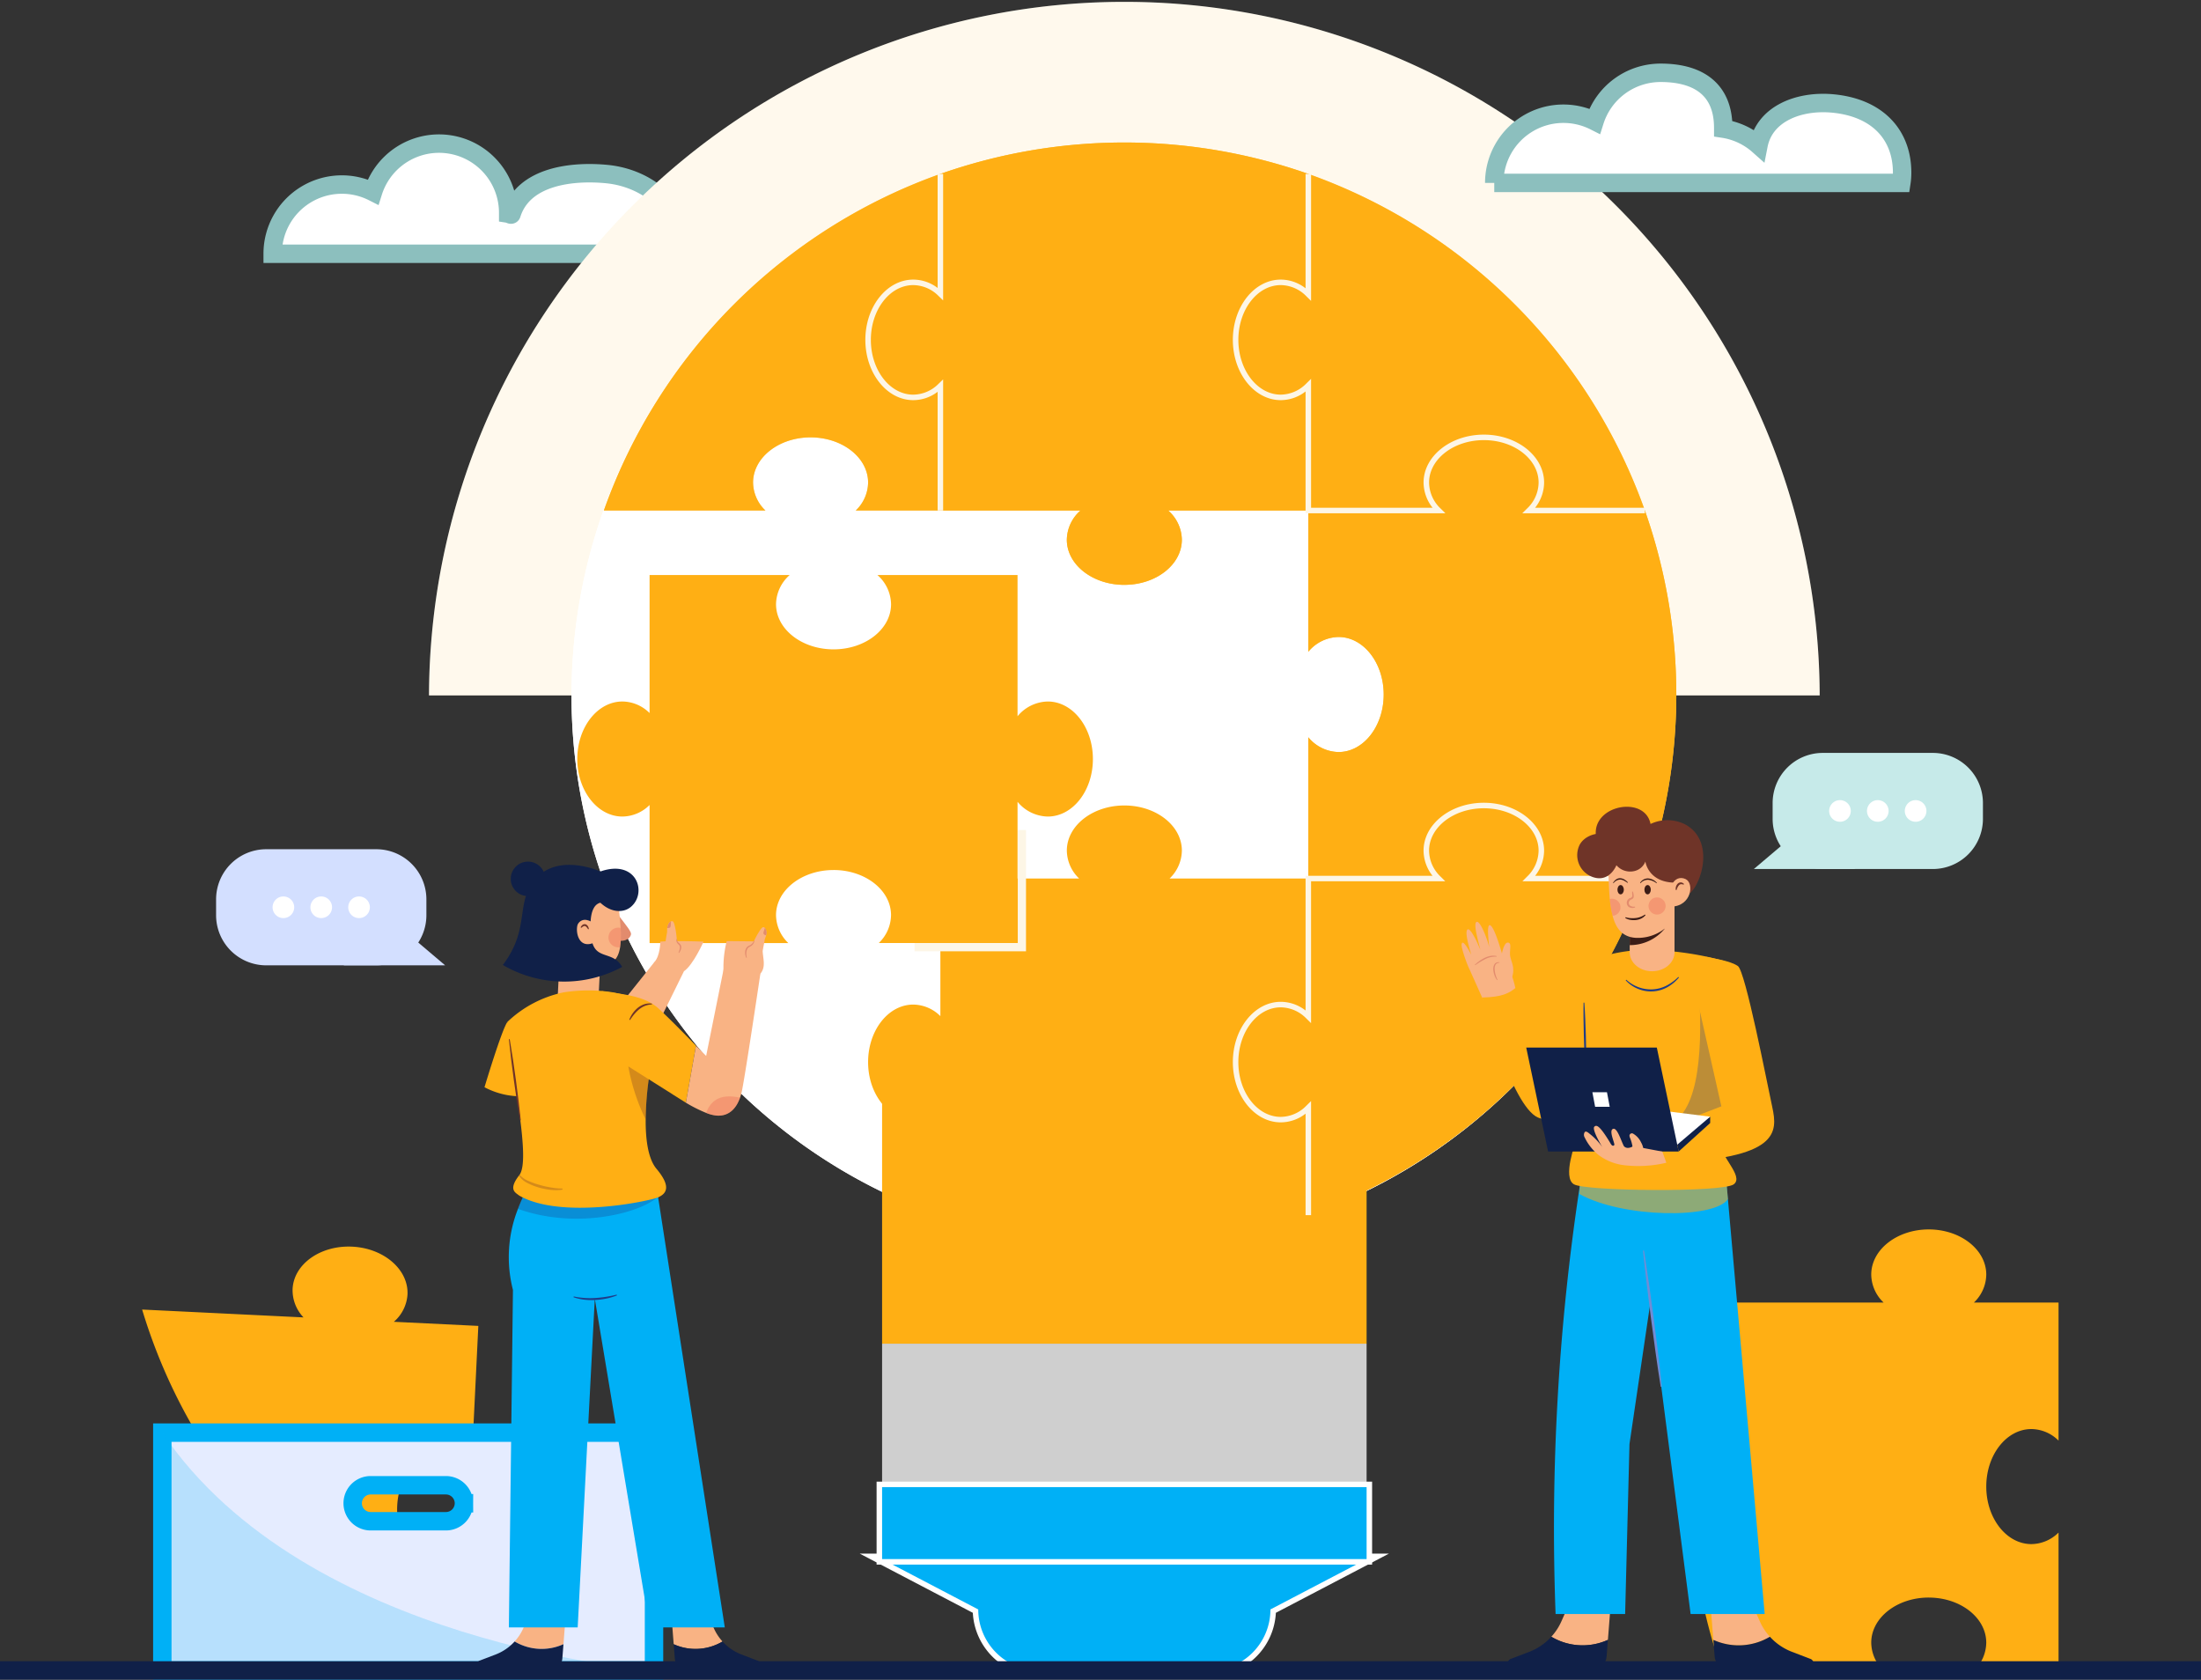 <svg id="Group_59581" data-name="Group 59581" xmlns="http://www.w3.org/2000/svg" xmlns:xlink="http://www.w3.org/1999/xlink" width="447.847" height="341.725" viewBox="0 0 447.847 341.725">
  <rect x="0" y="0" width="447.847" height="341.725" fill="#333333" stroke="none"/>
  <defs>
    <clipPath id="clip-path">
      <rect id="Rectangle_31213" data-name="Rectangle 31213" width="282.969" height="141.484" fill="none"/>
    </clipPath>
    <clipPath id="clip-path-2">
      <rect id="Rectangle_31217" data-name="Rectangle 31217" width="100.046" height="48.377" fill="none"/>
    </clipPath>
    <clipPath id="clip-path-3">
      <rect id="Rectangle_31218" data-name="Rectangle 31218" width="30.241" height="10.544" fill="none"/>
    </clipPath>
    <clipPath id="clip-path-4">
      <rect id="Rectangle_31219" data-name="Rectangle 31219" width="17.426" height="29.145" fill="none"/>
    </clipPath>
    <clipPath id="clip-path-5">
      <rect id="Rectangle_31220" data-name="Rectangle 31220" width="3.489" height="3.489" fill="none"/>
    </clipPath>
    <clipPath id="clip-path-6">
      <rect id="Rectangle_31221" data-name="Rectangle 31221" width="2.179" height="3.476" fill="none"/>
    </clipPath>
    <clipPath id="clip-path-7">
      <rect id="Rectangle_31222" data-name="Rectangle 31222" width="29.519" height="6.023" fill="none"/>
    </clipPath>
    <clipPath id="clip-path-8">
      <rect id="Rectangle_31223" data-name="Rectangle 31223" width="4.159" height="10.81" fill="none"/>
    </clipPath>
    <clipPath id="clip-path-9">
      <rect id="Rectangle_31224" data-name="Rectangle 31224" width="2.527" height="4.006" fill="none"/>
    </clipPath>
    <clipPath id="clip-path-10">
      <rect id="Rectangle_31225" data-name="Rectangle 31225" width="6.902" height="3.92" fill="none"/>
    </clipPath>
    <clipPath id="clip-path-11">
      <rect id="Rectangle_31226" data-name="Rectangle 31226" width="8.897" height="3.107" fill="none"/>
    </clipPath>
  </defs>
  <g id="Group_59578" data-name="Group 59578">
    <g id="Group_59582" data-name="Group 59582">
      <path id="Path_83776" data-name="Path 83776" d="M330.637,372.441q-.007.051-.015.1H247.787a14.071,14.071,0,0,1,20.421-12.565,14.076,14.076,0,0,1,27.5,4.335v.067c.228.035.609.338.677.12,2.458-7.849,12.5-8.841,19.41-8.165,8.359.817,16.17,6.975,14.839,16.1" transform="translate(-192.302 -320.916)" fill="#fff"/>
      <path id="Path_83777" data-name="Path 83777" d="M330.637,372.441q-.007.051-.015.1H247.787a14.071,14.071,0,0,1,20.421-12.565,14.076,14.076,0,0,1,27.5,4.335v.067c.228.035.609.338.677.12,2.458-7.849,12.5-8.841,19.41-8.165C324.156,357.154,331.968,363.312,330.637,372.441Z" transform="translate(-192.302 -320.916)" fill="none" stroke="#8cbfbe" stroke-width="3.75"/>
      <path id="Path_83778" data-name="Path 83778" d="M1584.635,1411.553c-6.46,0-11.7,4.109-11.7,9.186a8,8,0,0,0,2.5,5.671H1542.56a112.858,112.858,0,0,1,.006-74.874h32.889a7.984,7.984,0,0,1-2.519-5.687c0-5.078,5.24-9.192,11.7-9.192s11.706,4.115,11.706,9.192a7.985,7.985,0,0,1-2.519,5.688h17.225v28.086a7.934,7.934,0,0,0-5.52-2.351c-5.072,0-9.186,5.24-9.186,11.7s4.115,11.706,9.186,11.706a7.934,7.934,0,0,0,5.52-2.351v28.086h-17.208a7.994,7.994,0,0,0,2.5-5.671c0-5.077-5.24-9.186-11.706-9.186" transform="translate(-1192.187 -1086.53)" fill="#ffaf14"/>
      <path id="Path_83779" data-name="Path 83779" d="M389.825,361.124a141.485,141.485,0,0,1,282.969,0Z" transform="translate(-302.534 -219.639)" fill="#fff"/>
      <g id="Group_59546" data-name="Group 59546" transform="translate(87.291 0)" opacity="0.1">
        <g id="Group_59545" data-name="Group 59545">
          <g id="Group_59544" data-name="Group 59544" clip-path="url(#clip-path)">
            <path id="Path_83780" data-name="Path 83780" d="M389.825,361.124a141.485,141.485,0,0,1,282.969,0Z" transform="translate(-389.825 -219.639)" fill="#fbc343"/>
          </g>
        </g>
      </g>
      <path id="Path_83781" data-name="Path 83781" d="M825.653,1657.5a13.017,13.017,0,0,1-13-12.66L791.369,1633.7H894.508l-21.287,11.139a13.017,13.017,0,0,1-13,12.66Z" transform="translate(-614.163 -1317.056)" fill="#00b0f6"/>
      <path id="Path_83782" data-name="Path 83782" d="M884.339,1632.317l-19.566,10.239A12.441,12.441,0,0,1,852.332,1655H817.761a12.441,12.441,0,0,1-12.442-12.441l-19.565-10.239Zm4.555-1.12H781.2l4.035,2.112,18.982,9.933a13.579,13.579,0,0,0,13.544,12.874h34.571a13.578,13.578,0,0,0,13.544-12.874l18.982-9.933Z" transform="translate(-606.271 -1315.116)" fill="#fff"/>
      <path id="Path_83783" data-name="Path 83783" d="M743.938,462.243A112.308,112.308,0,1,1,631.63,349.935,112.308,112.308,0,0,1,743.938,462.243" transform="translate(-403.034 -320.759)" fill="#fff"/>
      <path id="Path_83784" data-name="Path 83784" d="M743.938,462.243A112.308,112.308,0,1,1,631.63,349.935,112.308,112.308,0,0,1,743.938,462.243" transform="translate(-403.034 -320.759)" fill="#fff"/>
      <rect id="Rectangle_31214" data-name="Rectangle 31214" width="98.585" height="53.694" transform="translate(179.483 219.68)" fill="#ffaf14"/>
      <rect id="Rectangle_31215" data-name="Rectangle 31215" width="98.585" height="29.185" transform="translate(179.483 273.373)" fill="#cfcfcf"/>
      <path id="Path_83785" data-name="Path 83785" d="M1173.287,431.252c-6.466,0-11.705,4.115-11.705,9.192a7.984,7.984,0,0,0,2.519,5.688h-26.53V420.677a7.971,7.971,0,0,1-5.609,2.441c-5.077,0-9.187-5.24-9.187-11.706s4.109-11.7,9.187-11.7a7.971,7.971,0,0,1,5.609,2.441v-24.5a112.637,112.637,0,0,1,68.481,68.481h-23.585a7.985,7.985,0,0,0,2.519-5.688c0-5.077-5.24-9.192-11.7-9.192" transform="translate(-871.359 -342.268)" fill="#fbd682"/>
      <path id="Path_83786" data-name="Path 83786" d="M1137.571,1012.967a7.972,7.972,0,0,1-5.609,2.441c-5.077,0-9.187-5.24-9.187-11.7S1126.884,992,1131.962,992a7.971,7.971,0,0,1,5.609,2.441V966.357h26.513a7.994,7.994,0,0,1-2.5-5.671c0-5.078,5.24-9.187,11.705-9.187s11.7,4.109,11.7,9.187a7.994,7.994,0,0,1-2.5,5.671h23.573a112.627,112.627,0,0,1-68.487,68.487Z" transform="translate(-871.359 -787.619)" fill="#ffaf14"/>
      <path id="Path_83787" data-name="Path 83787" d="M1224.566,691.922c-6.466,0-11.705,4.109-11.705,9.187a8,8,0,0,0,2.5,5.671H1188.85V678.044a8.173,8.173,0,0,0,6.147,3c5.072,0,9.187-5.24,9.187-11.7s-4.115-11.706-9.187-11.706a8.174,8.174,0,0,0-6.147,3V631.9h26.529a7.985,7.985,0,0,1-2.519-5.688c0-5.077,5.24-9.192,11.705-9.192s11.7,4.115,11.7,9.192a7.986,7.986,0,0,1-2.519,5.688h23.585a112.856,112.856,0,0,1,.006,74.875h-23.574a7.994,7.994,0,0,0,2.5-5.671c0-5.078-5.24-9.187-11.7-9.187" transform="translate(-922.638 -528.041)" fill="#fbc343"/>
      <path id="Path_83788" data-name="Path 83788" d="M803.531,1034.844v-21.788a7.935,7.935,0,0,1-5.52,2.351c-5.072,0-9.187-5.24-9.187-11.7S792.94,992,798.011,992a7.935,7.935,0,0,1,5.52,2.351v-28h28.231a7.994,7.994,0,0,1-2.5-5.671c0-5.078,5.24-9.187,11.706-9.187s11.7,4.109,11.7,9.187a7.994,7.994,0,0,1-2.5,5.671H878.4v28.086A7.971,7.971,0,0,0,872.791,992c-5.078,0-9.187,5.24-9.187,11.706s4.109,11.7,9.187,11.7a7.972,7.972,0,0,0,5.609-2.441v21.877a112.886,112.886,0,0,1-74.869,0" transform="translate(-612.188 -787.619)" fill="#ffaf14"/>
      <path id="Path_83789" data-name="Path 83789" d="M840.966,439.12c-6.466,0-11.706-4.115-11.706-9.186a8.071,8.071,0,0,1,2.782-5.94H803.531V398.629a7.935,7.935,0,0,1-5.52,2.351c-5.072,0-9.187-5.24-9.187-11.706s4.115-11.7,9.187-11.7a7.935,7.935,0,0,1,5.52,2.351V355.512a112.889,112.889,0,0,1,74.869,0v24.5a7.971,7.971,0,0,0-5.609-2.441c-5.078,0-9.187,5.24-9.187,11.7s4.109,11.706,9.187,11.706a7.971,7.971,0,0,0,5.609-2.441v25.454H849.883a8.071,8.071,0,0,1,2.782,5.94c0,5.072-5.24,9.186-11.7,9.186" transform="translate(-612.188 -320.13)" fill="#fbc343"/>
      <path id="Path_83790" data-name="Path 83790" d="M590.745,431.252c-6.46,0-11.7,4.115-11.7,9.192a7.985,7.985,0,0,0,2.519,5.688H548.675a112.638,112.638,0,0,1,68.481-68.481v24.413a7.934,7.934,0,0,0-5.52-2.351c-5.072,0-9.186,5.24-9.186,11.7s4.115,11.706,9.186,11.706a7.934,7.934,0,0,0,5.52-2.351v25.365H599.931a7.985,7.985,0,0,0,2.519-5.688c0-5.077-5.24-9.192-11.706-9.192" transform="translate(-425.814 -342.268)" fill="#fbd682"/>
      <path id="Path_83791" data-name="Path 83791" d="M1173.287,431.252c-6.466,0-11.705,4.115-11.705,9.192a7.984,7.984,0,0,0,2.519,5.688h-26.53V420.677a7.971,7.971,0,0,1-5.609,2.441c-5.077,0-9.187-5.24-9.187-11.706s4.109-11.7,9.187-11.7a7.971,7.971,0,0,1,5.609,2.441v-24.5a112.637,112.637,0,0,1,68.481,68.481h-23.585a7.985,7.985,0,0,0,2.519-5.688c0-5.077-5.24-9.192-11.7-9.192" transform="translate(-871.359 -342.268)" fill="#ffaf14"/>
      <path id="Path_83792" data-name="Path 83792" d="M1224.566,691.922c-6.466,0-11.705,4.109-11.705,9.187a8,8,0,0,0,2.5,5.671H1188.85V678.044a8.173,8.173,0,0,0,6.147,3c5.072,0,9.187-5.24,9.187-11.7s-4.115-11.706-9.187-11.706a8.174,8.174,0,0,0-6.147,3V631.9h26.529a7.985,7.985,0,0,1-2.519-5.688c0-5.077,5.24-9.192,11.705-9.192s11.7,4.115,11.7,9.192a7.986,7.986,0,0,1-2.519,5.688h23.585a112.856,112.856,0,0,1,.006,74.875h-23.574a7.994,7.994,0,0,0,2.5-5.671c0-5.078-5.24-9.187-11.7-9.187" transform="translate(-922.638 -528.041)" fill="#ffaf14"/>
      <path id="Path_83793" data-name="Path 83793" d="M840.966,439.12c-6.466,0-11.706-4.115-11.706-9.186a8.071,8.071,0,0,1,2.782-5.94H803.531V398.629a7.935,7.935,0,0,1-5.52,2.351c-5.072,0-9.187-5.24-9.187-11.706s4.115-11.7,9.187-11.7a7.935,7.935,0,0,1,5.52,2.351V355.512a112.889,112.889,0,0,1,74.869,0v24.5a7.971,7.971,0,0,0-5.609-2.441c-5.078,0-9.187,5.24-9.187,11.7s4.109,11.706,9.187,11.706a7.971,7.971,0,0,0,5.609-2.441v25.454H849.883a8.071,8.071,0,0,1,2.782,5.94c0,5.072-5.24,9.186-11.7,9.186" transform="translate(-612.188 -320.13)" fill="#ffaf14"/>
      <path id="Path_83794" data-name="Path 83794" d="M590.745,431.252c-6.46,0-11.7,4.115-11.7,9.192a7.985,7.985,0,0,0,2.519,5.688H548.675a112.638,112.638,0,0,1,68.481-68.481v24.413a7.934,7.934,0,0,0-5.52-2.351c-5.072,0-9.186,5.24-9.186,11.7s4.115,11.706,9.186,11.706a7.934,7.934,0,0,0,5.52-2.351v25.365H599.931a7.985,7.985,0,0,0,2.519-5.688c0-5.077-5.24-9.192-11.706-9.192" transform="translate(-425.814 -342.268)" fill="#ffaf14"/>
      <path id="Path_83795" data-name="Path 83795" d="M1204.113,446.691h-24.947l.968-.958a7.383,7.383,0,0,0,2.353-5.29c0-4.76-5-8.632-11.141-8.632s-11.146,3.873-11.146,8.632a7.383,7.383,0,0,0,2.353,5.29l.968.958h-28.451V421.907a8.219,8.219,0,0,1-5.05,1.771c-5.374,0-9.746-5.5-9.746-12.265s4.372-12.26,9.746-12.26a8.22,8.22,0,0,1,5.05,1.771V377.65h1.12v25.84l-.953-.939a7.38,7.38,0,0,0-5.216-2.28c-4.757,0-8.626,5-8.626,11.14s3.87,11.146,8.626,11.146a7.379,7.379,0,0,0,5.216-2.28l.953-.938v26.232h24.724a8.346,8.346,0,0,1-1.833-5.128c0-5.377,5.5-9.752,12.265-9.752s12.26,4.375,12.26,9.752a8.345,8.345,0,0,1-1.834,5.128h22.339Z" transform="translate(-869.42 -342.268)" fill="#fdf6e6"/>
      <path id="Path_83796" data-name="Path 83796" d="M1136.191,1032.9h-1.12v-20.648a8.22,8.22,0,0,1-5.05,1.771c-5.374,0-9.746-5.5-9.746-12.259s4.372-12.266,9.746-12.266a8.221,8.221,0,0,1,5.05,1.771V963.857H1160.9a8.349,8.349,0,0,1-1.822-5.111c0-5.374,5.5-9.746,12.265-9.746s12.26,4.372,12.26,9.746a8.349,8.349,0,0,1-1.822,5.111h22.333v1.12h-24.929l.96-.956a7.392,7.392,0,0,0,2.338-5.275c0-4.757-5-8.626-11.14-8.626s-11.146,3.87-11.146,8.626a7.391,7.391,0,0,0,2.338,5.275l.96.956h-27.308V993.84l-.953-.938a7.382,7.382,0,0,0-5.217-2.279c-4.757,0-8.626,5-8.626,11.146s3.87,11.14,8.626,11.14a7.383,7.383,0,0,0,5.217-2.279l.953-.939Z" transform="translate(-869.42 -785.679)" fill="#fdf6e6"/>
      <path id="Path_83797" data-name="Path 83797" d="M802.15,446.131H801.03V421.978a8.2,8.2,0,0,1-4.96,1.7c-5.374,0-9.746-5.5-9.746-12.265s4.372-12.26,9.746-12.26a8.2,8.2,0,0,1,4.96,1.7v-23.2h1.119v25.73l-.948-.914a7.34,7.34,0,0,0-5.131-2.195c-4.757,0-8.627,5-8.627,11.14s3.87,11.146,8.627,11.146a7.34,7.34,0,0,0,5.131-2.194l.948-.914Z" transform="translate(-610.247 -342.268)" fill="#fdf6e6"/>
      <rect id="Rectangle_31216" data-name="Rectangle 31216" width="99.704" height="15.762" transform="translate(178.924 301.998)" fill="#00b0f6"/>
      <path id="Path_83798" data-name="Path 83798" d="M896.242,1581.568H797.658v-14.642h98.585Zm1.12-15.762H796.538v16.882H897.362v-16.882Z" transform="translate(-618.174 -1264.367)" fill="#fff"/>
      <path id="Path_83799" data-name="Path 83799" d="M853.719,998.427H831.042v-1.679h21v-23h1.679Z" transform="translate(-644.952 -804.886)" fill="#fdf6e6"/>
      <path id="Path_83800" data-name="Path 83800" d="M194.235,1436.772a112.628,112.628,0,0,1-65.08-71.732l32.839,1.6a8,8,0,0,1-2.224-5.786c.247-5.072,5.68-8.921,12.132-8.608s11.492,4.673,11.246,9.744a7.994,7.994,0,0,1-2.775,5.542l17.188.836-1.36,27.963a7.936,7.936,0,0,0-5.4-2.616c-5.066-.246-9.43,4.788-9.744,11.246s3.541,11.886,8.607,12.133a7.936,7.936,0,0,0,5.627-2.08Z" transform="translate(-100.234 -1098.612)" fill="#ffaf14"/>
      <path id="Path_83801" data-name="Path 83801" d="M147.5,1569.676H247.546V1521.3H147.5Zm61.372-34.013a3.671,3.671,0,0,1-3.661,3.661H189.835a3.661,3.661,0,0,1,0-7.321h15.376A3.672,3.672,0,0,1,208.872,1535.663Z" transform="translate(-114.471 -1229.826)" fill="#e5ecff"/>
      <path id="Path_83802" data-name="Path 83802" d="M147.5,1569.676H247.546V1521.3H147.5Zm61.372-34.013a3.671,3.671,0,0,1-3.661,3.661H189.835a3.661,3.661,0,0,1,0-7.321h15.376A3.672,3.672,0,0,1,208.872,1535.663Z" transform="translate(-114.471 -1229.826)" fill="none" stroke="#00b0f6" stroke-width="3.75"/>
      <g id="Group_59549" data-name="Group 59549" transform="translate(33.029 291.473)" opacity="0.2">
        <g id="Group_59548" data-name="Group 59548">
          <g id="Group_59547" data-name="Group 59547" clip-path="url(#clip-path-2)">
            <path id="Path_83803" data-name="Path 83803" d="M247.546,1569.676S176.77,1564.7,147.5,1521.3v48.377Z" transform="translate(-147.5 -1521.299)" fill="#00b0f6"/>
          </g>
        </g>
      </g>
      <path id="Path_83804" data-name="Path 83804" d="M1440.8,306.106a13.669,13.669,0,0,1-.157,2.082h-82.834a14.071,14.071,0,0,1,20.422-12.565,14.074,14.074,0,0,1,13.423-9.841c7.775,0,12.747,3.428,12.747,11.2v.164a13.983,13.983,0,0,1,7.177,3.365c1.268-6.476,8.332-9.135,15.143-8.487,9.018.857,14.079,6.3,14.079,14.079" transform="translate(-1053.766 -270.971)" fill="#fff"/>
      <path id="Path_83805" data-name="Path 83805" d="M1440.8,306.106a13.669,13.669,0,0,1-.157,2.082h-82.834a14.071,14.071,0,0,1,20.422-12.565,14.074,14.074,0,0,1,13.423-9.841c7.775,0,12.747,3.428,12.747,11.2v.164a13.983,13.983,0,0,1,7.177,3.365c1.268-6.476,8.332-9.135,15.143-8.487C1435.742,292.884,1440.8,298.332,1440.8,306.106Z" transform="translate(-1053.766 -270.971)" fill="none" stroke="#8cbfbe" stroke-width="3.75"/>
      <path id="Path_83806" data-name="Path 83806" d="M1365.041,1083.181c.8-2.2-.355-3.524-.39-4.721s.331-2.26-.315-2.416-1.411.829-1.831,6.028Z" transform="translate(-1057.408 -884.263)" fill="#f9b384"/>
      <path id="Path_83807" data-name="Path 83807" d="M1339.04,1070.632l-.84,3.387h-5.268l-3.222-7.2c-.464-.868-1.722-4.355-1.609-5.091.21-1.37,1.881,2.026,1.959,2.082-.3-1.029-1.308-4.272-.84-5,.56-.875,2.257,2.915,2.694,4.057-.218-1.058-1.447-5.053-.847-5.635.719-.7,2.385,3.717,2.643,5.1-.068-1.036-.565-4.575.128-4.49.956.117,2.626,6.323,2.626,6.323a21.1,21.1,0,0,1,2.575,6.471" transform="translate(-1030.702 -869.615)" fill="#f9b384"/>
      <path id="Path_83808" data-name="Path 83808" d="M1340.161,1089.816a8.3,8.3,0,0,1,2.014-1.417,4.658,4.658,0,0,1,1.19-.384,3.069,3.069,0,0,1,1.247.041l-.018.108a4.528,4.528,0,0,0-2.3.486,15.425,15.425,0,0,0-2.064,1.253Z" transform="translate(-1040.068 -893.53)" fill="#e28b6d"/>
      <path id="Path_83809" data-name="Path 83809" d="M1358.188,1093.986a.883.883,0,0,0-.822.454,1.916,1.916,0,0,0-.139.992,4.808,4.808,0,0,0,.193,1.039,4.639,4.639,0,0,0,.39.988l-.087.066a3.172,3.172,0,0,1-.536-.978,4.192,4.192,0,0,1-.237-1.095,1.992,1.992,0,0,1,.211-1.13,1.378,1.378,0,0,1,.195-.235,1.483,1.483,0,0,1,.262-.156,1.879,1.879,0,0,1,.289-.06l.286.005Z" transform="translate(-1053.094 -898.111)" fill="#e28b6d"/>
      <path id="Path_83810" data-name="Path 83810" d="M1421.171,1687.027l.507-6.505h-8.758l-1.214,2.743a11.664,11.664,0,0,1-2.046,3.124,12.461,12.461,0,0,0,11.511.639" transform="translate(-1094.004 -1353.395)" fill="#f9b384"/>
      <path id="Path_83811" data-name="Path 83811" d="M1378.619,1706.721a11.669,11.669,0,0,1-4.46,3.058l-3.916,1.5a1.247,1.247,0,0,0,.669,2.3h15.853a3.114,3.114,0,0,0,3.1-2.872l.26-3.346a12.463,12.463,0,0,1-11.511-.639" transform="translate(-1062.963 -1373.728)" fill="#102048"/>
      <path id="Path_83812" data-name="Path 83812" d="M1555.1,1687.027l-.507-6.505h8.758l1.214,2.743a11.659,11.659,0,0,0,2.047,3.124,12.462,12.462,0,0,1-11.511.639" transform="translate(-1206.483 -1353.395)" fill="#f9b384"/>
      <path id="Path_83813" data-name="Path 83813" d="M1568.368,1706.721a11.671,11.671,0,0,0,4.46,3.058l3.916,1.5a1.247,1.247,0,0,1-.668,2.3h-15.853a3.114,3.114,0,0,1-3.1-2.872l-.261-3.346a12.463,12.463,0,0,0,11.511-.639" transform="translate(-1208.24 -1373.728)" fill="#102048"/>
      <path id="Path_83814" data-name="Path 83814" d="M1454.822,1347.188h-15.07l-8.186-63.383-4.253,28.8-.884,34.581h-14.152a463.646,463.646,0,0,1,4.926-87.1l.313-4.993.358-5.693,28.466,2.088.341,3.88.661,7.4Z" transform="translate(-1095.755 -1018.812)" fill="#00b0f6"/>
      <g id="Group_59552" data-name="Group 59552" transform="translate(321.346 236.281)" opacity="0.6">
        <g id="Group_59551" data-name="Group 59551">
          <g id="Group_59550" data-name="Group 59550" clip-path="url(#clip-path-3)">
            <path id="Path_83815" data-name="Path 83815" d="M1465.309,1282.5c-2.68,4.05-21.371,3.91-30.243-1.048l.416-6.627,29.166.274Z" transform="translate(-1435.067 -1274.825)" fill="#eba723"/>
          </g>
        </g>
      </g>
      <path id="Path_83816" data-name="Path 83816" d="M1427.212,1252.58s-2.817,7.292-.4,8.692,30.311,1.679,32.518,0-3.135-5.878-2.626-8.677-29.493-.015-29.493-.015" transform="translate(-1106.555 -1020.323)" fill="#ffaf14"/>
      <path id="Path_83817" data-name="Path 83817" d="M1363.475,1118.6c-.979,2.17-4.618,8.746-4.618,8.746l-5.318-10.006c-1.191.965-2.593,1.865-6.759,1.924,0,0,5.989,22.148,11.378,24.426,8.836,3.735,10.916-12.984,10.916-12.984Z" transform="translate(-1045.203 -916.325)" fill="#ffaf14"/>
      <path id="Path_83818" data-name="Path 83818" d="M1421.34,1091.677l1.439-3.379a5.916,5.916,0,0,1,2.9-3.1q.19-.088.387-.162a33.856,33.856,0,0,1,11.439-2.39,63.606,63.606,0,0,1,16.575,2.31l2.6,33.238-30.789-.63Z" transform="translate(-1103.068 -889.401)" fill="#ffaf14"/>
      <g id="Group_59555" data-name="Group 59555" transform="translate(338.194 202.277)" opacity="0.3">
        <g id="Group_59554" data-name="Group 59554">
          <g id="Group_59553" data-name="Group 59553" clip-path="url(#clip-path-4)">
            <path id="Path_83819" data-name="Path 83819" d="M1517.87,1122.967c.723,12.491-.285,25.915-7.557,26.781l8.4,2.364,9.023-4.828-3.569-19.663Z" transform="translate(-1510.313 -1122.967)" fill="#1f3c88"/>
          </g>
        </g>
      </g>
      <path id="Path_83820" data-name="Path 83820" d="M1514.452,1088.936c1.856.407,4.955.833,6.495,1.882s5.878,23.512,7,28.69,1.4,10.5-21.553,11.336l-2.239-6.3,13.436-5.178-5.151-22.812Z" transform="translate(-1167.337 -894.28)" fill="#ffaf14"/>
      <path id="Path_83821" data-name="Path 83821" d="M1439.043,1130.615c.161,2.248.235,4.5.31,6.749l.067,3.377c.009,1.126.016,2.252-.009,3.379l-.164,0c-.086-1.124-.141-2.249-.193-3.373l-.116-3.376c-.048-2.251-.1-4.5-.058-6.756Z" transform="translate(-1116.669 -926.626)" fill="#1f3c88"/>
      <path id="Path_83822" data-name="Path 83822" d="M1530.043,1234.219v1.294l-6.407,5.791-.5-2.388Z" transform="translate(-1182.068 -1007.031)" fill="#102048"/>
      <path id="Path_83823" data-name="Path 83823" d="M1498.756,1234.481l7.34-6.245-13.819-1.727Z" transform="translate(-1158.121 -1001.047)" fill="#fff"/>
      <path id="Path_83824" data-name="Path 83824" d="M1417.86,1192.555h-26.573l-4.449-21.15h26.573Z" transform="translate(-1076.292 -958.282)" fill="#102048"/>
      <path id="Path_83825" data-name="Path 83825" d="M1450.5,1214.971h-2.97l-.56-2.97h2.97Z" transform="translate(-1122.963 -989.788)" fill="#fff"/>
      <path id="Path_83826" data-name="Path 83826" d="M1450.468,960.169c-2.98-7.565,9.475-10.364,10.69-4.033a8.026,8.026,0,0,1,7.092.111c6.808,3.775,2.411,14.407,0,14.407l-12.3-1.6Z" transform="translate(-1125.318 -788.499)" fill="#6f3428"/>
      <path id="Path_83827" data-name="Path 83827" d="M1489.994,1050.3v7.744c0,2.127-2.038,3.852-4.562,3.852s-4.557-1.725-4.557-3.852V1050.3Z" transform="translate(-1149.272 -864.295)" fill="#f9b384"/>
      <path id="Path_83828" data-name="Path 83828" d="M1488.029,1060.83a9.173,9.173,0,0,1-7.154,3.376v-4.081Z" transform="translate(-1149.272 -871.92)" fill="#3c1c16"/>
      <path id="Path_83829" data-name="Path 83829" d="M1474.822,994.4v13.256a8.87,8.87,0,0,1-7.927,4.059c-2.642-.185-3.974-1.836-4.669-4.484a20.815,20.815,0,0,1-.571-3.42c-.2-2.122-.257-4.579-.33-7.233V994.4Z" transform="translate(-1134.1 -820.913)" fill="#f9b384"/>
      <path id="Path_83830" data-name="Path 83830" d="M1439.519,977.778c-1.645-1.433-4.973-.344-5.951,1.673a4.724,4.724,0,0,0,2.754,6.507c3.387,1.141,4.762-2.421,4.762-2.421a3.676,3.676,0,0,0,3.531,1.211,3.132,3.132,0,0,0,2.361-1.968s.542,4.4,6.326,4.3c1.241-.424,1.816-5.236,1.816-5.236l-3.814-3.965Z" transform="translate(-1112.184 -807.506)" fill="#6f3428"/>
      <path id="Path_83831" data-name="Path 83831" d="M1456.056,1250.074a24.94,24.94,0,0,1-8.706.484,10.84,10.84,0,0,1-5.009-2.009,10.278,10.278,0,0,1-2.886-3.6,1.038,1.038,0,0,1,0-1.114c.3-.326.842.234,1.131.451a12.321,12.321,0,0,1,2.449,2.613s-2.178-3.576-1.633-4.152c.42-.443,1.056-.336,3.249,3.3,0,0,.413.9.81.429.214-.251-1.251-3.069-.186-3.312.816-.187,1.586,2.475,2.146,3.523.7.815,1.913,0,1.913,0l5.911,1.113Z" transform="translate(-1117.002 -1013.51)" fill="#f9b384"/>
      <path id="Path_83832" data-name="Path 83832" d="M1481.3,1252.157a8.159,8.159,0,0,0-.483-1.766,1.946,1.946,0,0,1-.132-.4.494.494,0,0,1,.682-.568,4.059,4.059,0,0,1,1.683,1.841,3.5,3.5,0,0,1,.454,2.142,2.91,2.91,0,0,1-2.065-.046.622.622,0,0,1-.036-.218,9.252,9.252,0,0,0-.1-.988" transform="translate(-1149.114 -1018.807)" fill="#f9b384"/>
      <path id="Path_83833" data-name="Path 83833" d="M1493.156,1355.77q.539,3.453,1.029,6.912l.943,6.923.871,6.932.4,3.47.366,3.475-.217.028-.537-3.453-.5-3.458-.935-6.924-.862-6.934c-.28-2.312-.534-4.628-.777-6.945Z" transform="translate(-1158.635 -1101.364)" fill="#708cd5"/>
      <path id="Path_83834" data-name="Path 83834" d="M1477.355,1107.821a7.4,7.4,0,0,0,5.4,1.957,7.009,7.009,0,0,0,2.81-.774,9.954,9.954,0,0,0,2.389-1.75l.122.11a8.41,8.41,0,0,1-2.34,1.965,6.881,6.881,0,0,1-5.993.352,6.833,6.833,0,0,1-2.508-1.746Z" transform="translate(-1146.449 -908.496)" fill="#1f3c88"/>
      <path id="Path_83835" data-name="Path 83835" d="M1518.726,1018.972c.6-1.495,1.77-1.91,2.9-1.38,1.8.841,1.2,5.5-2.9,5.6Z" transform="translate(-1178.647 -838.741)" fill="#f9b384"/>
      <path id="Path_83836" data-name="Path 83836" d="M1522.672,1022.9a1.492,1.492,0,0,1,.367-1.265.9.9,0,0,1,.691-.286.918.918,0,0,1,.613.33l-.1.132a1.158,1.158,0,0,0-.516-.1.623.623,0,0,0-.392.209,1.6,1.6,0,0,0-.3.439,2.981,2.981,0,0,0-.2.536Z" transform="translate(-1181.691 -841.824)" fill="#6f3428"/>
      <path id="Path_83837" data-name="Path 83837" d="M1471.032,1024.7c0,.523-.29.947-.647.947s-.648-.424-.648-.947.29-.947.648-.947.647.424.647.947" transform="translate(-1140.628 -843.691)" fill="#3c1c16"/>
      <path id="Path_83838" data-name="Path 83838" d="M1495.527,1024.7c0,.523-.29.947-.648.947s-.647-.424-.647-.947.29-.947.647-.947.648.424.648.947" transform="translate(-1159.637 -843.691)" fill="#3c1c16"/>
      <path id="Path_83839" data-name="Path 83839" d="M1479.451,1029.622a3.393,3.393,0,0,1,.138.6c.015.1.02.205.025.309a.712.712,0,0,1-.059.374c-.16.279-.418.321-.557.408a.722.722,0,0,0-.313.335.7.7,0,0,0,.171.838,1.372,1.372,0,0,0,1.016.211l.037.16a1.384,1.384,0,0,1-1.276-.08,1.058,1.058,0,0,1-.321-1.312,1.127,1.127,0,0,1,.507-.5.535.535,0,0,0,.487-.724,5.593,5.593,0,0,0-.015-.583Z" transform="translate(-1147.199 -848.247)" fill="#e28b6d"/>
      <path id="Path_83840" data-name="Path 83840" d="M1476.883,1051.114a4.311,4.311,0,0,0,1.015.184,5.13,5.13,0,0,0,1.026-.022,3.792,3.792,0,0,0,.987-.233,4.35,4.35,0,0,0,.912-.476l.113.119a2.659,2.659,0,0,1-.88.693,3.335,3.335,0,0,1-1.085.31,4.106,4.106,0,0,1-1.119-.04,2.721,2.721,0,0,1-1.047-.391Z" transform="translate(-1146.114 -864.503)" fill="#3c1c16"/>
      <path id="Path_83841" data-name="Path 83841" d="M1465.74,1018.494a2.17,2.17,0,0,1,.589-.676,1.4,1.4,0,0,1,.889-.279,1.933,1.933,0,0,1,.874.288,3.188,3.188,0,0,1,.678.575l-.072.082a6.9,6.9,0,0,0-.724-.443,1.926,1.926,0,0,0-.767-.224,1.8,1.8,0,0,0-1.378.742Z" transform="translate(-1137.526 -838.869)" fill="#3c1c16"/>
      <path id="Path_83842" data-name="Path 83842" d="M1490.281,1018.659a1.893,1.893,0,0,1,.713-.687,1.849,1.849,0,0,1,.987-.22,2.623,2.623,0,0,1,1.726.9l-.073.082a3.349,3.349,0,0,0-1.67-.7,1.961,1.961,0,0,0-1.594.694Z" transform="translate(-1156.572 -839.034)" fill="#3c1c16"/>
      <g id="Group_59558" data-name="Group 59558" transform="translate(335.426 182.579)" opacity="0.4">
        <g id="Group_59557" data-name="Group 59557">
          <g id="Group_59556" data-name="Group 59556" clip-path="url(#clip-path-5)">
            <path id="Path_83843" data-name="Path 83843" d="M1501.436,1036.745a1.744,1.744,0,1,1-1.745-1.745,1.744,1.744,0,0,1,1.745,1.745" transform="translate(-1497.948 -1035)" fill="#ee6f57"/>
          </g>
        </g>
      </g>
      <g id="Group_59561" data-name="Group 59561" transform="translate(327.556 182.842)" opacity="0.4">
        <g id="Group_59560" data-name="Group 59560">
          <g id="Group_59559" data-name="Group 59559" clip-path="url(#clip-path-6)">
            <path id="Path_83844" data-name="Path 83844" d="M1464.978,1037.922a1.735,1.735,0,0,1-1.607,1.73,20.806,20.806,0,0,1-.571-3.42,1.568,1.568,0,0,1,.431-.056,1.749,1.749,0,0,1,1.747,1.747" transform="translate(-1462.8 -1036.175)" fill="#ee6f57"/>
          </g>
        </g>
      </g>
      <path id="Path_83845" data-name="Path 83845" d="M1643.336,927.32h-22.391a10.2,10.2,0,0,1-10.2-10.2V913.9a10.2,10.2,0,0,1,10.2-10.2h22.391a10.2,10.2,0,0,1,10.2,10.2v3.221a10.2,10.2,0,0,1-10.2,10.2" transform="translate(-1250.06 -750.52)" fill="#c6eae9"/>
      <path id="Path_83846" data-name="Path 83846" d="M1604.022,970.127l-10.324,8.748h20.648Z" transform="translate(-1236.831 -802.075)" fill="#c6eae9"/>
      <path id="Path_83847" data-name="Path 83847" d="M1666.494,948.814a2.2,2.2,0,1,1-2.2-2.2,2.2,2.2,0,0,1,2.2,2.2" transform="translate(-1289.909 -783.825)" fill="#fff"/>
      <path id="Path_83848" data-name="Path 83848" d="M1700.868,948.814a2.2,2.2,0,1,1-2.2-2.2,2.2,2.2,0,0,1,2.2,2.2" transform="translate(-1316.585 -783.825)" fill="#fff"/>
      <path id="Path_83849" data-name="Path 83849" d="M1735.24,948.814a2.2,2.2,0,1,1-2.2-2.2,2.2,2.2,0,0,1,2.2,2.2" transform="translate(-1343.261 -783.825)" fill="#fff"/>
      <path id="Path_83850" data-name="Path 83850" d="M444.943,1148.007c-1.117,1.4-4.684,13.314-4.684,13.314a15.854,15.854,0,0,0,9.486,1.717c-.214-.005-4.8-15.031-4.8-15.031" transform="translate(-341.675 -940.124)" fill="#ffaf14"/>
      <path id="Path_83851" data-name="Path 83851" d="M477.563,1694.045l.437-5.616h-7.56l-1.048,2.368a10.067,10.067,0,0,1-1.767,2.7,10.758,10.758,0,0,0,9.937.552" transform="translate(-362.914 -1359.532)" fill="#f9b384"/>
      <path id="Path_83852" data-name="Path 83852" d="M440.83,1711.047a10.073,10.073,0,0,1-3.85,2.641l-3.38,1.294a1.076,1.076,0,0,0,.577,1.984h13.685a2.688,2.688,0,0,0,2.68-2.479l.225-2.888a10.759,10.759,0,0,1-9.937-.552" transform="translate(-336.118 -1377.086)" fill="#102048"/>
      <path id="Path_83853" data-name="Path 83853" d="M610.651,1694.045l-.437-5.616h7.56l1.048,2.368a10.059,10.059,0,0,0,1.766,2.7,10.758,10.758,0,0,1-9.937.552" transform="translate(-473.572 -1359.532)" fill="#f9b384"/>
      <path id="Path_83854" data-name="Path 83854" d="M622.1,1711.047a10.074,10.074,0,0,0,3.85,2.641l3.38,1.294a1.076,1.076,0,0,1-.577,1.984H615.072a2.688,2.688,0,0,1-2.68-2.479l-.225-2.888a10.759,10.759,0,0,0,9.937-.552" transform="translate(-475.088 -1377.086)" fill="#102048"/>
      <path id="Path_83855" data-name="Path 83855" d="M506.333,1379.355H491.017l-11.135-66.875-3.482,66.875h-14l.829-68.655a26.727,26.727,0,0,1,1.024-16.492,42.14,42.14,0,0,1,1.8-4.025q.7-1.377,1.517-2.833h24.5l.437,2.833.246,1.562Z" transform="translate(-358.857 -1048.264)" fill="#00b0f6"/>
      <path id="Path_83856" data-name="Path 83856" d="M569.409,1092.787l-7.248,9.082,8.009,3.483,5.281-10.727-2.356-2.147Z" transform="translate(-436.28 -897.029)" fill="#f9b384"/>
      <path id="Path_83857" data-name="Path 83857" d="M514.328,1101.6h-8.316l.56-11.312h8.316Z" transform="translate(-392.704 -895.332)" fill="#f9b384"/>
      <path id="Path_83858" data-name="Path 83858" d="M560.433,1050.514c1.8,2.323,2.781,3.514,2.689,4.034s-.733,1.62-2.964,1.253c.092-.4.275-5.287.275-5.287" transform="translate(-434.725 -864.462)" fill="#e28b6d"/>
      <path id="Path_83859" data-name="Path 83859" d="M516.663,1039.4c-.31,1.951-1.167,3.361-3.082,3.552a21.509,21.509,0,0,1-9.534-1.548l-.9-10.675,4.321-3.1,8.718,1.306c.093,1.925.439,4.3.573,6.556a18.562,18.562,0,0,1-.1,3.907" transform="translate(-390.482 -846.702)" fill="#f9b384"/>
      <path id="Path_83860" data-name="Path 83860" d="M476.762,1013.128c2.119,2,4.664,2.162,6.24.815,3.335-2.852,1.153-9.738-6.24-7.171,0,0-8.149-3.708-12.875,1.181s-1.139,10.139-6.974,17.841a24.77,24.77,0,0,0,24.277.394c-2.1-3.757-6.225-.788-6.343-7.1-.041-.093-.652-5.349,1.915-5.96" transform="translate(-354.599 -829.469)" fill="#102048"/>
      <g id="Group_59564" data-name="Group 59564" transform="translate(105.395 241.918)" opacity="0.3">
        <g id="Group_59563" data-name="Group 59563">
          <g id="Group_59562" data-name="Group 59562" clip-path="url(#clip-path-7)">
            <path id="Path_83861" data-name="Path 83861" d="M500.194,1300a2.967,2.967,0,0,1-1.024,1.562c-3.717,3.387-16.7,6.7-28.494,2.463a42.173,42.173,0,0,1,1.8-4.025Z" transform="translate(-470.675 -1300)" fill="#1f3c88"/>
          </g>
        </g>
      </g>
      <path id="Path_83862" data-name="Path 83862" d="M491.813,1161.571c-1.713.756-19.728,4.574-28.287-.375-.649-.565-2.334-1.1.045-4.137s-1.372-19.246-2.4-31.2a23.491,23.491,0,0,1,11.415-5.99,32.277,32.277,0,0,1,10.043,0,43.05,43.05,0,0,1,7.927,2.379l-.381,13.6s-.118.644-.263,1.713c0-.005,0-.005-.006,0a64.465,64.465,0,0,0-.621,8.185c-.028,3.9.448,7.938,2.2,10.02,3.057,3.645,2.032,5.049.325,5.811" transform="translate(-357.907 -917.973)" fill="#ffaf14"/>
      <path id="Path_83863" data-name="Path 83863" d="M566.008,1131.236l-2.065,11.606a.091.091,0,0,1-.04-.023l-2.6-1.638-.074-.051c-.04-.029-.08-.057-.12-.08l-10.043-6.333-4.234-14.579c4.137.616,8.662.924,11.492,3.486,2.043,1.854,5.381,5.261,7.68,7.612" transform="translate(-424.387 -918.495)" fill="#ffaf14"/>
      <path id="Path_83864" data-name="Path 83864" d="M638.386,1100.628s-3.282,22.093-3.853,24.3c-.078.3-.168.6-.28.912-.689,1.943-2.066,3.841-4.781,3.65a7.618,7.618,0,0,1-2.122-.549,29.067,29.067,0,0,1-4.126-2.077l2.066-11.6c.884.9,1.618,1.646,2.066,2.082l3.579-17.789Z" transform="translate(-483.67 -902.523)" fill="#f9b384"/>
      <path id="Path_83865" data-name="Path 83865" d="M576.722,802.1c-6.466,0-11.706,4.109-11.706,9.186a8,8,0,0,0,2.5,5.671H539.287V788.867a7.934,7.934,0,0,1-5.52,2.351c-5.072,0-9.187-5.24-9.187-11.706s4.115-11.7,9.187-11.7a7.934,7.934,0,0,1,5.52,2.351V742.078H567.8a8.07,8.07,0,0,0-2.782,5.94c0,5.072,5.24,9.186,11.706,9.186s11.7-4.115,11.7-9.186a8.07,8.07,0,0,0-2.782-5.94h28.517v28.735a8.173,8.173,0,0,1,6.147-3c5.072,0,9.186,5.24,9.186,11.706s-4.115,11.7-9.186,11.7a8.173,8.173,0,0,1-6.147-3v28.735H585.919a8,8,0,0,0,2.5-5.671c0-5.077-5.24-9.186-11.7-9.186" transform="translate(-407.115 -625.092)" fill="#ffaf14"/>
      <path id="Path_83866" data-name="Path 83866" d="M657.289,1081.951a22.447,22.447,0,0,1,.584-7.248l7.63.072c-.992,2.307.837,4.613-.774,6.564l-3.526,3.781Z" transform="translate(-510.013 -883.234)" fill="#f9b384"/>
      <path id="Path_83867" data-name="Path 83867" d="M600.376,1080.831c1.883-1.271,3.983-6.021,3.983-6.021-1.46-.074-6.752-.2-8.8,0,0,0,.014,2.85-1.222,4.182-.737.794,6.041,1.838,6.041,1.838" transform="translate(-461.206 -883.234)" fill="#f9b384"/>
      <path id="Path_83868" data-name="Path 83868" d="M528.329,1057.581a2.517,2.517,0,0,0-1.969-2.122,1.632,1.632,0,0,0-1.984.953c-.458,1.467.244,5.164,3.606,3.514.377-.165.59-.928.347-2.345" transform="translate(-406.858 -868.251)" fill="#f9b384"/>
      <path id="Path_83869" data-name="Path 83869" d="M464.678,1180.3c-.232-1.371-.454-2.742-.657-4.116l-.593-4.124-.539-4.131q-.254-2.068-.462-4.142l.163-.022q.356,2.054.664,4.115l.587,4.125.532,4.132c.172,1.379.325,2.759.469,4.141Z" transform="translate(-358.878 -952.351)" fill="#6f3428"/>
      <g id="Group_59567" data-name="Group 59567" transform="translate(127.844 216.957)" opacity="0.3">
        <g id="Group_59566" data-name="Group 59566">
          <g id="Group_59565" data-name="Group 59565" clip-path="url(#clip-path-8)">
            <path id="Path_83870" data-name="Path 83870" d="M575.084,1191.151a64.482,64.482,0,0,0-.621,8.184,40.674,40.674,0,0,1-3.538-10.81s2.083,1.31,4.159,2.625" transform="translate(-570.925 -1188.525)" fill="#6f3428"/>
          </g>
        </g>
      </g>
      <path id="Path_83871" data-name="Path 83871" d="M576.449,1131.546a4.525,4.525,0,0,0-1.387.283,4.746,4.746,0,0,0-1.206.713,7.147,7.147,0,0,0-1.006,1.007,10.654,10.654,0,0,0-.848,1.17l-.15-.067a5.532,5.532,0,0,1,.707-1.327,6,6,0,0,1,1.036-1.108,4.39,4.39,0,0,1,1.35-.723,3.482,3.482,0,0,1,1.514-.111Z" transform="translate(-443.802 -927.194)" fill="#6f3428"/>
      <path id="Path_83872" data-name="Path 83872" d="M521.194,1396.277a16.1,16.1,0,0,0,4.381.306,21.13,21.13,0,0,0,2.19-.239c.727-.113,1.452-.262,2.166-.439l.055.155a12.576,12.576,0,0,1-2.155.645,16.049,16.049,0,0,1-2.233.293,13.211,13.211,0,0,1-2.254-.065,10.3,10.3,0,0,1-2.2-.5Z" transform="translate(-404.451 -1132.511)" fill="#1f3c88"/>
      <g id="Group_59570" data-name="Group 59570" transform="translate(123.806 188.728)" opacity="0.4">
        <g id="Group_59569" data-name="Group 59569">
          <g id="Group_59568" data-name="Group 59568" clip-path="url(#clip-path-9)">
            <path id="Path_83873" data-name="Path 83873" d="M555.27,1066.433a1.748,1.748,0,0,1-.372.036,2,2,0,1,1,0-4.005,1.774,1.774,0,0,1,.47.062,18.568,18.568,0,0,1-.1,3.908" transform="translate(-552.896 -1062.463)" fill="#ee6f57"/>
          </g>
        </g>
      </g>
      <path id="Path_83874" data-name="Path 83874" d="M529.143,1060.336c-.186-.29-.4-.589-.632-.652a.461.461,0,0,0-.358.068,3.255,3.255,0,0,0-.408.294l-.123-.088a1.212,1.212,0,0,1,.337-.483.741.741,0,0,1,.659-.16.93.93,0,0,1,.494.42,1.261,1.261,0,0,1,.176.557Z" transform="translate(-409.475 -871.273)" fill="#6f3428"/>
      <path id="Path_83875" data-name="Path 83875" d="M471.115,1005.987a3.507,3.507,0,1,1-3.507-3.507,3.507,3.507,0,0,1,3.507,3.507" transform="translate(-360.178 -827.183)" fill="#102048"/>
      <g id="Group_59573" data-name="Group 59573" transform="translate(143.681 223.065)" opacity="0.4">
        <g id="Group_59572" data-name="Group 59572">
          <g id="Group_59571" data-name="Group 59571" clip-path="url(#clip-path-10)">
            <path id="Path_83876" data-name="Path 83876" d="M648.552,1216.06c-.689,1.943-2.066,3.84-4.781,3.65a7.623,7.623,0,0,1-2.122-.549c1.114-3.017,3.454-3.846,6.9-3.1" transform="translate(-641.65 -1215.804)" fill="#ee6f57"/>
          </g>
        </g>
      </g>
      <path id="Path_83877" data-name="Path 83877" d="M684.955,1063.693c-.056.286-.223.591-.3.974a26.342,26.342,0,0,1-.739,3.308l-2.194-1.12a16.342,16.342,0,0,1,2.106-4.363c.314-.392.52-.641.861-.322a1.6,1.6,0,0,1,.263,1.522" transform="translate(-529.071 -873.395)" fill="#f9b384"/>
      <path id="Path_83878" data-name="Path 83878" d="M694.257,1064.2c-.913-.252-.448-.677-.263-1.523a1.6,1.6,0,0,1,.263,1.523" transform="translate(-538.372 -873.899)" fill="#e28b6d"/>
      <path id="Path_83879" data-name="Path 83879" d="M604.607,1057.972c-.044.287.009.632-.052,1.017a26.338,26.338,0,0,0-.428,3.363l2.444-.308a16.341,16.341,0,0,0-.5-4.819c-.162-.475-.271-.78-.7-.6-.327.132-.637.544-.764,1.343" transform="translate(-468.849 -869.165)" fill="#f9b384"/>
      <path id="Path_83880" data-name="Path 83880" d="M606.27,1058.161c.944.073.651-.485.764-1.343-.327.132-.637.544-.764,1.343" transform="translate(-470.512 -869.354)" fill="#e28b6d"/>
      <path id="Path_83881" data-name="Path 83881" d="M614.716,1072.907a.975.975,0,0,0,.247.647,2.288,2.288,0,0,1,.547.6,1.249,1.249,0,0,1-.014.851,2.173,2.173,0,0,1-.385.707l-.093-.058a3.733,3.733,0,0,0,.241-.714,1.117,1.117,0,0,0-.006-.678c-.067-.2-.3-.328-.474-.561a.984.984,0,0,1-.172-.81Z" transform="translate(-476.963 -881.829)" fill="#e28b6d"/>
      <path id="Path_83882" data-name="Path 83882" d="M678.973,1074.362a1.607,1.607,0,0,1-.544.941c-.294.259-.66.325-.822.58a1.678,1.678,0,0,0-.291.905,2.754,2.754,0,0,0,.114,1l-.1.042a2.212,2.212,0,0,1-.257-1.048,1.794,1.794,0,0,1,.316-1.067c.26-.335.655-.4.894-.595a1.7,1.7,0,0,0,.585-.783Z" transform="translate(-525.46 -882.948)" fill="#e28b6d"/>
      <g id="Group_59576" data-name="Group 59576" transform="translate(105.57 239.03)" opacity="0.3">
        <g id="Group_59575" data-name="Group 59575">
          <g id="Group_59574" data-name="Group 59574" clip-path="url(#clip-path-11)">
            <path id="Path_83883" data-name="Path 83883" d="M471.643,1287.1a4.977,4.977,0,0,0,1.87,1.281,15.4,15.4,0,0,0,2.2.77,19.684,19.684,0,0,0,2.286.511,13.837,13.837,0,0,0,2.328.218l.024.218a8.615,8.615,0,0,1-2.418.049,14.886,14.886,0,0,1-2.37-.462,12.414,12.414,0,0,1-2.258-.879,4.369,4.369,0,0,1-1.851-1.594Z" transform="translate(-471.455 -1287.1)" fill="#6f3428"/>
          </g>
        </g>
      </g>
      <path id="Path_83884" data-name="Path 83884" d="M206.548,1014.84h22.391a10.2,10.2,0,0,0,10.2-10.2v-3.221a10.2,10.2,0,0,0-10.2-10.2H206.548a10.2,10.2,0,0,0-10.2,10.2v3.221a10.2,10.2,0,0,0,10.2,10.2" transform="translate(-152.379 -818.442)" fill="#d3dfff"/>
      <path id="Path_83885" data-name="Path 83885" d="M322.614,1057.647l10.324,8.749H312.29Z" transform="translate(-242.361 -869.997)" fill="#d3dfff"/>
      <path id="Path_83886" data-name="Path 83886" d="M316.439,1036.334a2.2,2.2,0,1,0,2.2-2.2,2.2,2.2,0,0,0-2.2,2.2" transform="translate(-245.581 -851.748)" fill="#fff"/>
      <path id="Path_83887" data-name="Path 83887" d="M282.066,1036.334a2.2,2.2,0,1,0,2.2-2.2,2.2,2.2,0,0,0-2.2,2.2" transform="translate(-218.905 -851.748)" fill="#fff"/>
      <path id="Path_83888" data-name="Path 83888" d="M247.693,1036.334a2.2,2.2,0,1,0,2.2-2.2,2.2,2.2,0,0,0-2.2,2.2" transform="translate(-192.229 -851.748)" fill="#fff"/>
      <line id="Line_408" data-name="Line 408" x2="447.847" transform="translate(0 339.85)" fill="none" stroke="#102048" stroke-width="3.75"/>
    </g>
  </g>
</svg>
